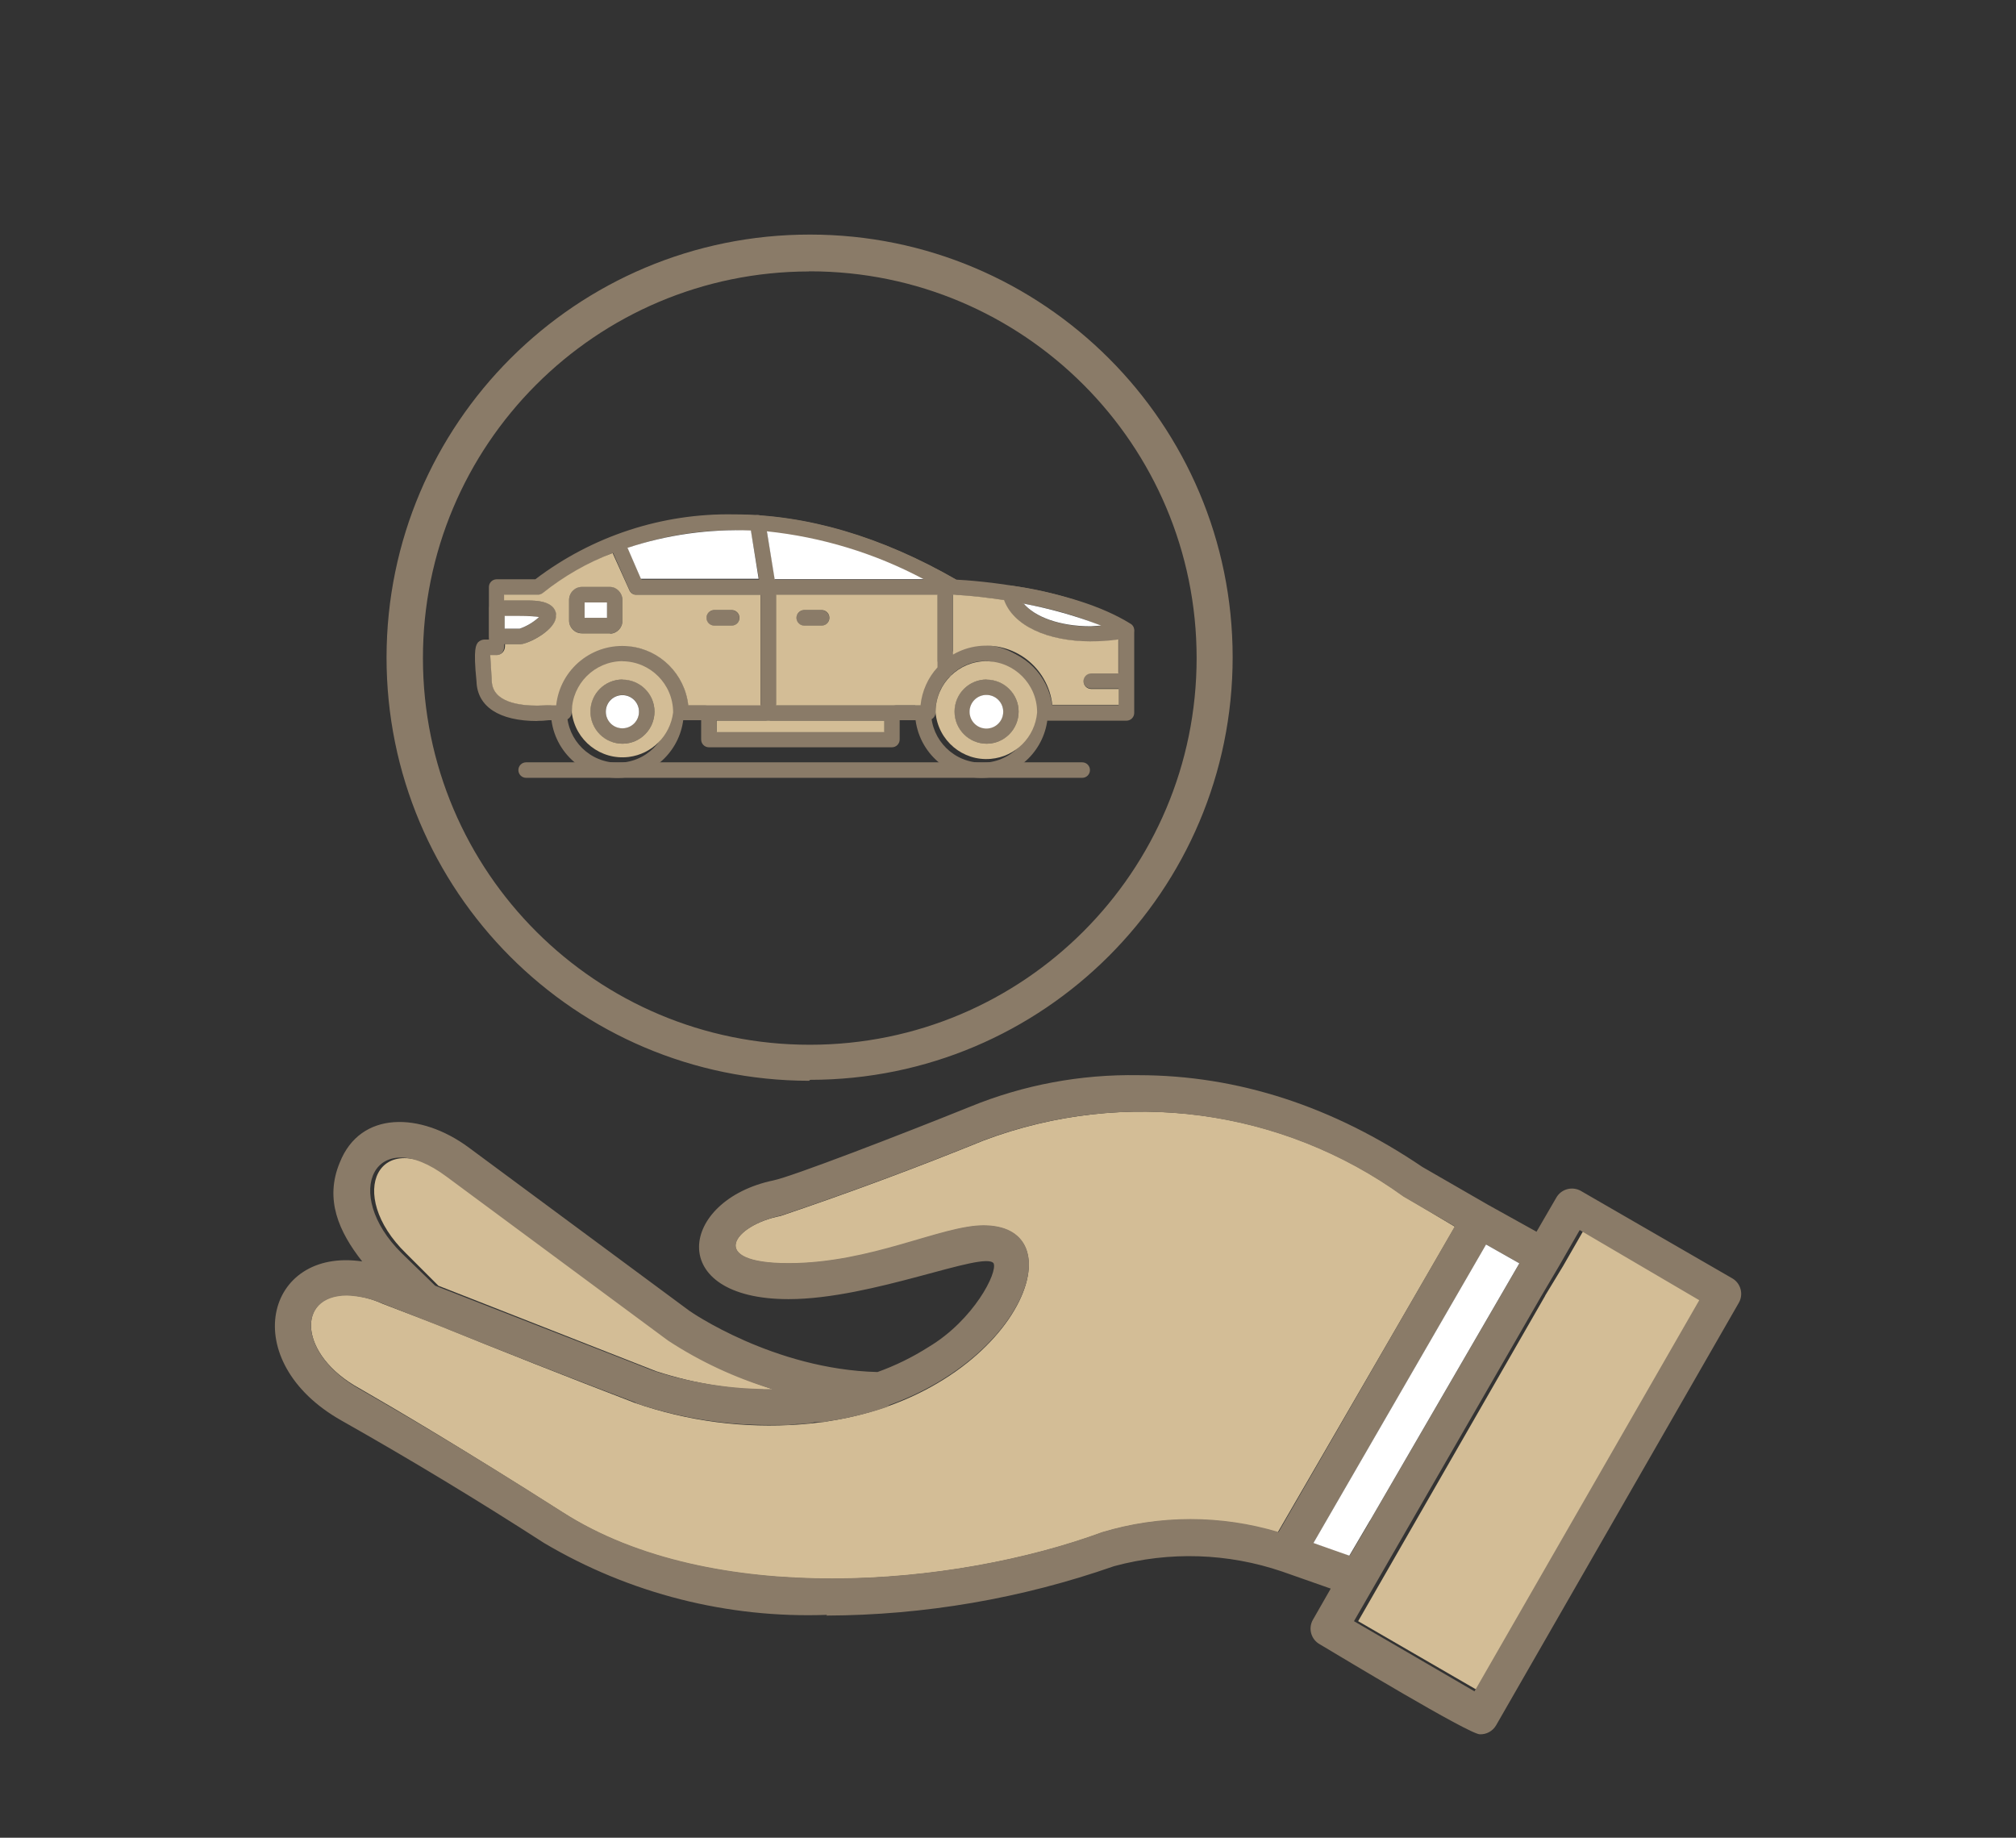 <?xml version="1.0" encoding="UTF-8"?>
<svg id="_圖層_2" data-name="圖層 2" xmlns="http://www.w3.org/2000/svg" viewBox="0 0 168.98 154.02">
  <rect x="0" y="0" width="168.98" height="154.02" fill="#333333" stroke="none"/>
  <defs>
    <style>
      .cls-1 {
        fill: none;
      }

      .cls-1, .cls-2, .cls-3, .cls-4 {
        stroke-width: 0px;
      }

      .cls-2 {
        fill: #fff;
      }

      .cls-2, .cls-3, .cls-4 {
        fill-rule: evenodd;
      }

      .cls-3 {
        fill: #8a7b68;
      }

      .cls-4 {
        fill: #d3bd96;
      }
    </style>
  </defs>
  <g id="_圖層_1-2" data-name="圖層 1">
    <g>
      <g>
        <path class="cls-4" d="m82.44,102.73c8.67,0,2.03,15.37-15.37,16.65-4.7.35-9.42-.26-13.87-1.81-5.55-2.13-11.08-4.31-16.58-6.56l-4.52-1.73c-.95-.44-1.97-.69-3.01-.75-4.3,0-4.07,5.05,1.06,7.84,3.01,1.73,8.52,4.97,17.03,10.4,12.43,7.99,32.71,6.25,45.22,1.66,4.79-1.43,9.9-1.43,14.7,0l14.85-25.62-4.3-2.56c-10.21-7.36-23.42-9.11-35.19-4.67-5.61,2.28-11.29,4.39-17.03,6.33-3.92.75-6.33,3.99.68,3.99s12.81-3.17,16.35-3.17h0Z"/>
        <path class="cls-4" d="m56.34,112.28l-18.61-13.64c-6.03-4.45-8.82,1.43-3.69,6.41l2.71,2.71,18.24,7.16c3.24,1.06,6.62,1.59,10.02,1.58-3.07-.96-5.99-2.36-8.67-4.14v-.08Zm73.18-3.69l-15.68,27.28,10.02,5.8,18.99-32.78-10.1-5.8-1.73,3.01-1.51,2.49Z"/>
      </g>
      <path class="cls-3" d="m69.33,135.34c-8.33.31-16.57-1.78-23.74-6.03-5.55-3.58-11.21-7-16.96-10.25-8.82-4.97-6.41-14.54,1.73-13.34-1.96-2.49-3.17-5.2-1.88-8.29,1.73-4.37,6.78-4.22,10.78-1.28l18.54,13.72s7.01,4.9,15.75,5.12c1.51-.54,2.95-1.25,4.3-2.11,3.77-2.26,5.8-6.25,5.43-7.01-.83-1.06-10.17,3.01-17.18,3.01-10.4,0-9.19-8.29-1.28-9.95,1.51-.3,10.7-3.84,16.5-6.18,4.47-1.83,9.26-2.72,14.09-2.64,8.37,0,16.35,2.64,23.81,7.69l5.5,3.17,4.07,2.26,1.66-2.86c.41-.72,1.33-.97,2.06-.56.02.01.04.02.05.03l12.66,7.31c.7.42.93,1.33.53,2.03l-20.35,35.42c-.28.48-.8.77-1.36.75-.9,0-11.76-6.56-13.41-7.54-.73-.4-.99-1.31-.6-2.03l1.51-2.64-4.07-1.43c-4.55-1.55-9.45-1.71-14.09-.45-7.75,2.71-15.9,4.11-24.12,4.14l.08-.08Zm-1.51-44.76c-19.58-.02-35.44-15.91-35.42-35.5.02-19.58,15.91-35.44,35.5-35.42h0c19.56,0,35.42,15.86,35.42,35.42s-15.86,35.42-35.42,35.42l-.08.08Zm0-67.83c-17.9.02-32.39,14.55-32.37,32.44.02,17.9,14.55,32.39,32.44,32.37h0c17.9,0,32.41-14.51,32.41-32.41s-14.51-32.41-32.41-32.41h-.08Zm-3.84,93.67c.25,0,.5,0,.75,0-3.09-.93-6.04-2.3-8.74-4.07l-18.54-13.72c-6.03-4.52-8.89,1.36-3.77,6.41l2.79,2.71,18.16,7.08s4.07,1.51,9.34,1.58Zm-10.7,1.13c-5.55-2.1-11.08-4.26-16.58-6.48l-4.6-1.81c-.95-.41-1.98-.64-3.01-.68-4.3,0-4.07,4.97,1.06,7.84,3.01,1.73,8.52,4.9,17.03,10.32,12.51,7.99,32.78,6.25,45.22,1.66,4.82-1.45,9.95-1.45,14.77,0l14.77-25.62-4.3-2.49c-10.17-7.36-23.36-9.14-35.12-4.75-5.61,2.28-11.29,4.39-17.03,6.33-3.99.83-6.33,3.99.6,3.99s12.81-3.17,16.35-3.17c7.31,0,3.77,10.85-7.91,15.07l-.15.15c-1.47.5-2.99.88-4.52,1.13h-.08c-.25.05-.5.1-.75.15h-.75l-.3.08c-.3.03-.6.05-.9.08h-.3l-.68.08h-1.43c-3.76.03-7.5-.56-11.08-1.73l-.38-.15h.08Zm77.4-11.45l-1.51,2.56-15.68,27.21,10.1,5.88,18.84-32.78-10.02-5.88-1.73,3.01h0Zm-15.83,21.33l12.51-21.55-2.79-1.58-14.47,25.02c.33.1.65.2.98.3h.08l.08.08h.23v.08h.15c.51.19,1.01.39,1.51.6l1.73-2.94Z"/>
      <path class="cls-2" d="m114.84,127.43l12.51-21.55-2.79-1.58-14.47,25.02,3.01,1.06,1.73-2.94Z"/>
      <g>
        <path class="cls-3" d="m45.05,60.43c-3.2,0-5.05-1.2-5.11-3.33-.29-2.82-.03-3.04.13-3.27.14-.14.32-.22.52-.23h.39v-4.4c0-.36.29-.65.65-.65h3.24c4.78-3.63,10.64-5.55,16.64-5.44,6.09,0,12.36,1.85,18.64,5.47,1.29.06,9.68.62,14.6,3.69.2.11.32.32.32.55v6.93c0,.36-.29.65-.65.65h-6.8c-.36,0-.65-.29-.65-.65v-.1c0-2.36-1.92-4.27-4.28-4.27-2.36,0-4.27,1.91-4.27,4.27v.06c0,.36-.29.65-.65.65h-20.72c-.36,0-.65-.29-.65-.65v-.06c-.29-2.34-2.42-4.01-4.77-3.72-1.94.24-3.47,1.77-3.72,3.72v.06c0,.36-.29.65-.65.65h-1.26c-.32.04-.65.06-.97.06h0Zm-3.95-5.54l.13,2.14c.03,1.85,2.4,2.1,3.82,2.1l.87-.03h.71c.33-3.06,3.08-5.27,6.13-4.94,2.6.28,4.65,2.34,4.94,4.94h19.45c.41-3.05,3.2-5.19,6.25-4.79,2.49.33,4.45,2.29,4.79,4.79h5.57v-5.92c-5.08-2.91-13.76-3.33-13.82-3.33-.11,0-.22-.02-.32-.06-5.46-3.36-11.72-5.21-18.13-5.37-5.76-.09-11.39,1.77-15.96,5.28-.12.1-.27.16-.42.16h-2.85v4.24c0,.13,0,.39-.19.62-.14.13-.33.2-.52.19-.09,0-.17,0-.26,0h-.19Z"/>
        <path class="cls-3" d="m43.59,53.99h-1.94c-.36,0-.65-.29-.65-.65v-2.36c0-.36.29-.65.65-.65h2.59c.58,0,2.33,0,2.4,1.2.06,1.23-2.33,2.4-2.95,2.46h-.1Zm-1.29-1.29h1.26c.6-.21,1.15-.54,1.62-.97-.31-.06-.62-.1-.94-.1h-1.94v1.07Zm49.14,1.07c-3.92,0-6.89-1.55-7.44-3.88-.1-.34.11-.7.45-.8.1-.03.2-.03.29-.01,3.52.45,6.92,1.54,10.03,3.24.29.2.37.61.17.9-.09.13-.23.23-.39.26-1.02.2-2.06.31-3.11.32v-.03Zm-5.66-3.2c.97,1.17,3.08,1.94,5.66,1.94l.87-.06c-2.1-.87-4.29-1.5-6.54-1.88Zm-5.83-.71h-26.57c-.27,0-.52-.16-.62-.42l-1.62-3.66c-.14-.32,0-.69.32-.84,3.21-1.2,6.61-1.82,10.03-1.81,6.09,0,12.4,1.85,18.74,5.5.32.16.46.54.3.86-.11.23-.34.37-.59.37Zm-26.15-1.29h23.63c-4.88-2.62-10.32-4.04-15.86-4.14-3.04,0-6.06.5-8.93,1.49l1.1,2.62.06.03Z"/>
        <path class="cls-3" d="m64.4,49.84c-.32,0-.6-.23-.65-.55l-.91-5.34c-.07-.36.16-.71.52-.78s.71.16.78.52h0l.91,5.41c.05.35-.19.68-.54.74-.03,0-.07,0-.1,0Zm18.29,15.34c-3.07.23-5.74-2.06-5.98-5.13-.23-3.07,2.06-5.74,5.13-5.98.28-.02.57-.02.85,0,3.07.23,5.36,2.91,5.13,5.98-.21,2.74-2.39,4.92-5.13,5.13Zm0-9.78c-2.35-.21-4.42,1.53-4.63,3.88-.21,2.35,1.53,4.42,3.88,4.63.25.02.5.02.74,0,2.35-.21,4.09-2.28,3.88-4.63-.18-2.07-1.82-3.7-3.88-3.88h0Zm-30.52,9.78c-3.07.23-5.74-2.06-5.98-5.13-.23-3.07,2.06-5.74,5.13-5.98.28-.02.57-.02.85,0,3.07.23,5.36,2.91,5.13,5.98-.21,2.74-2.39,4.92-5.13,5.13Zm0-9.78c-2.35-.21-4.42,1.53-4.63,3.88-.21,2.35,1.53,4.42,3.88,4.63.25.02.5.02.74,0,2.35-.21,4.09-2.28,3.88-4.63-.18-2.07-1.82-3.7-3.88-3.88h0Z"/>
        <path class="cls-3" d="m64.4,60.39c-.36,0-.65-.29-.65-.65v-10.55c0-.36.29-.65.65-.65s.65.29.65.65v10.55c0,.36-.29.65-.65.65h0Zm-13.3-7.32h-2.33c-.58,0-1.05-.46-1.07-1.04v-1.75c0-.62.49-1.1,1.07-1.1h2.36c.55,0,1.04.49,1.04,1.1v1.72c.02.59-.45,1.08-1.03,1.1h0s-.03-.03-.03-.03Zm-2.1-1.29h1.88v-1.29h-1.88v1.29Zm45.41,5.92h-2.95c-.36,0-.65-.29-.65-.65s.29-.65.65-.65h2.91c.36,0,.65.29.65.65s-.29.65-.65.65h.03Zm-42.24,4.63c-1.48,0-2.69-1.2-2.69-2.69s1.2-2.69,2.69-2.69,2.69,1.2,2.69,2.69-1.2,2.69-2.69,2.69Zm0-4.08c-.77,0-1.39.62-1.39,1.39s.62,1.39,1.39,1.39,1.39-.62,1.39-1.39-.62-1.39-1.39-1.39Zm30.52,4.08c-1.48,0-2.69-1.2-2.69-2.69s1.2-2.69,2.69-2.69,2.69,1.2,2.69,2.69-1.2,2.69-2.69,2.69Zm0-4.08c-.77,0-1.39.62-1.39,1.39s.62,1.39,1.39,1.39,1.39-.62,1.39-1.39-.62-1.39-1.39-1.39Z"/>
        <path class="cls-3" d="m74.76,62.63h-15.34c-.36,0-.65-.29-.65-.65v-2.27c0-.36.29-.65.65-.65h15.34c.36,0,.65.29.65.65v2.27c0,.36-.29.65-.65.65Zm-14.7-1.29h14.05v-.97h-14.05v.97Zm8.8-8.9h-1.46c-.36,0-.65-.29-.65-.65s.29-.65.65-.65h1.46c.36,0,.65.29.65.65s-.29.65-.65.65Zm-7.54,0h-1.46c-.36,0-.65-.29-.65-.65s.29-.65.65-.65h1.46c.36,0,.65.29.65.65s-.29.65-.65.65Zm17.9,4.4c-.36,0-.65-.29-.65-.65v-6.99c0-.36.29-.65.65-.65.36,0,.65.29.65.65v6.99c0,.36-.29.65-.65.65Zm11.49,8.35h-46.61c-.36,0-.65-.29-.65-.65,0-.36.29-.65.65-.65h46.61c.36,0,.65.29.65.65,0,.36-.29.65-.65.65h0Z"/>
        <path class="cls-2" d="m43.56,52.69c.6-.21,1.15-.54,1.62-.97-.52-.13-2.23-.1-2.88-.1v1.07h1.29-.03Z"/>
        <path class="cls-4" d="m46.6,51.53c.13,1.23-2.36,2.46-2.98,2.46h-1.29v.1c0,.13,0,.39-.23.62-.14.13-.33.2-.52.19h-.49l.13,2.14c.03,1.85,2.4,2.1,3.82,2.1l.87-.03h.71c.33-3.06,3.08-5.27,6.13-4.94,2.6.28,4.65,2.34,4.94,4.94h6.05v-9.26h-10.42c-.26,0-.49-.18-.58-.42l-1.39-3.08c-2.1.8-4.07,1.93-5.83,3.33-.12.1-.27.16-.42.16h-2.85v.49h2.01c.55,0,2.27,0,2.36,1.2h-.03Zm4.53,1.55h-2.36c-.59,0-1.07-.48-1.07-1.07v-1.72c0-.62.49-1.1,1.07-1.1h2.36c.55,0,1.04.49,1.04,1.1v1.72c.02.59-.45,1.08-1.03,1.1h0s0-.03,0-.03Zm10.2-.65h-1.46c-.36,0-.65-.29-.65-.65s.29-.65.65-.65h1.46c.36,0,.65.29.65.65s-.29.65-.65.65Z"/>
        <path class="cls-2" d="m49,50.49v1.29h1.88v-1.29h-1.88Zm3.59-4.6l1.13,2.62h9.87l-.65-4.05c-3.51-.14-7.02.35-10.36,1.46v-.03Zm11.69-1.36l.65,4.01h12.49c-4.08-2.17-8.54-3.53-13.14-4.01Z"/>
        <path class="cls-4" d="m78.58,49.84h-13.53v9.26h12.11c.12-1.18.62-2.3,1.42-3.17v-6.09h0Zm-9.71,2.59h-1.46c-.36,0-.65-.29-.65-.65s.29-.65.65-.65h1.46c.36,0,.65.29.65.65s-.29.65-.65.65h0Zm11.01-2.59v5.02c2.66-1.54,6.07-.63,7.61,2.04.39.67.63,1.41.71,2.17h5.57v-1.33h-2.3c-.36,0-.65-.29-.65-.65s.29-.65.65-.65h2.27v-2.85c-.76.11-1.53.16-2.3.16-3.66,0-6.51-1.33-7.28-3.46-1.4-.21-2.8-.37-4.21-.45h-.06Z"/>
        <path class="cls-2" d="m85.77,50.55c.97,1.17,3.08,1.94,5.66,1.94l.87-.06c-2.12-.82-4.31-1.43-6.54-1.85v-.03Zm-1.68,9.1c0-.78-.63-1.41-1.41-1.41s-1.41.63-1.41,1.41.63,1.41,1.41,1.41,1.41-.63,1.41-1.41h0Z"/>
        <path class="cls-4" d="m82.69,56.96c1.48,0,2.69,1.2,2.69,2.68,0,1.48-1.2,2.69-2.68,2.69h0c-1.48,0-2.69-1.2-2.69-2.69s1.2-2.69,2.69-2.69h0Zm0-1.55c-2.33,0-4.24,1.87-4.27,4.21v.1c.21,2.35,2.28,4.09,4.63,3.88,2.07-.18,3.7-1.82,3.88-3.88v-.06c-.02-2.33-1.91-4.22-4.24-4.24h0Z"/>
        <path class="cls-2" d="m52.17,61.04c.77,0,1.39-.62,1.39-1.39s-.62-1.39-1.39-1.39-1.39.62-1.39,1.39.62,1.39,1.39,1.39Z"/>
        <path class="cls-4" d="m52.17,56.96c1.48,0,2.69,1.2,2.69,2.68,0,1.48-1.2,2.69-2.68,2.69h0c-1.48,0-2.69-1.2-2.69-2.69s1.2-2.69,2.69-2.69h0Zm0-1.55c-2.32.02-4.21,1.89-4.24,4.21v.1c.29,2.34,2.42,4.01,4.77,3.72,1.94-.24,3.47-1.77,3.72-3.72v-.06c-.02-2.33-1.91-4.22-4.24-4.24Zm12.24,4.98h-4.34v.97h14.05v-.97h-9.71,0Z"/>
      </g>
    </g>
    <rect class="cls-1" width="168.98" height="154.02"/>
  </g>
</svg>